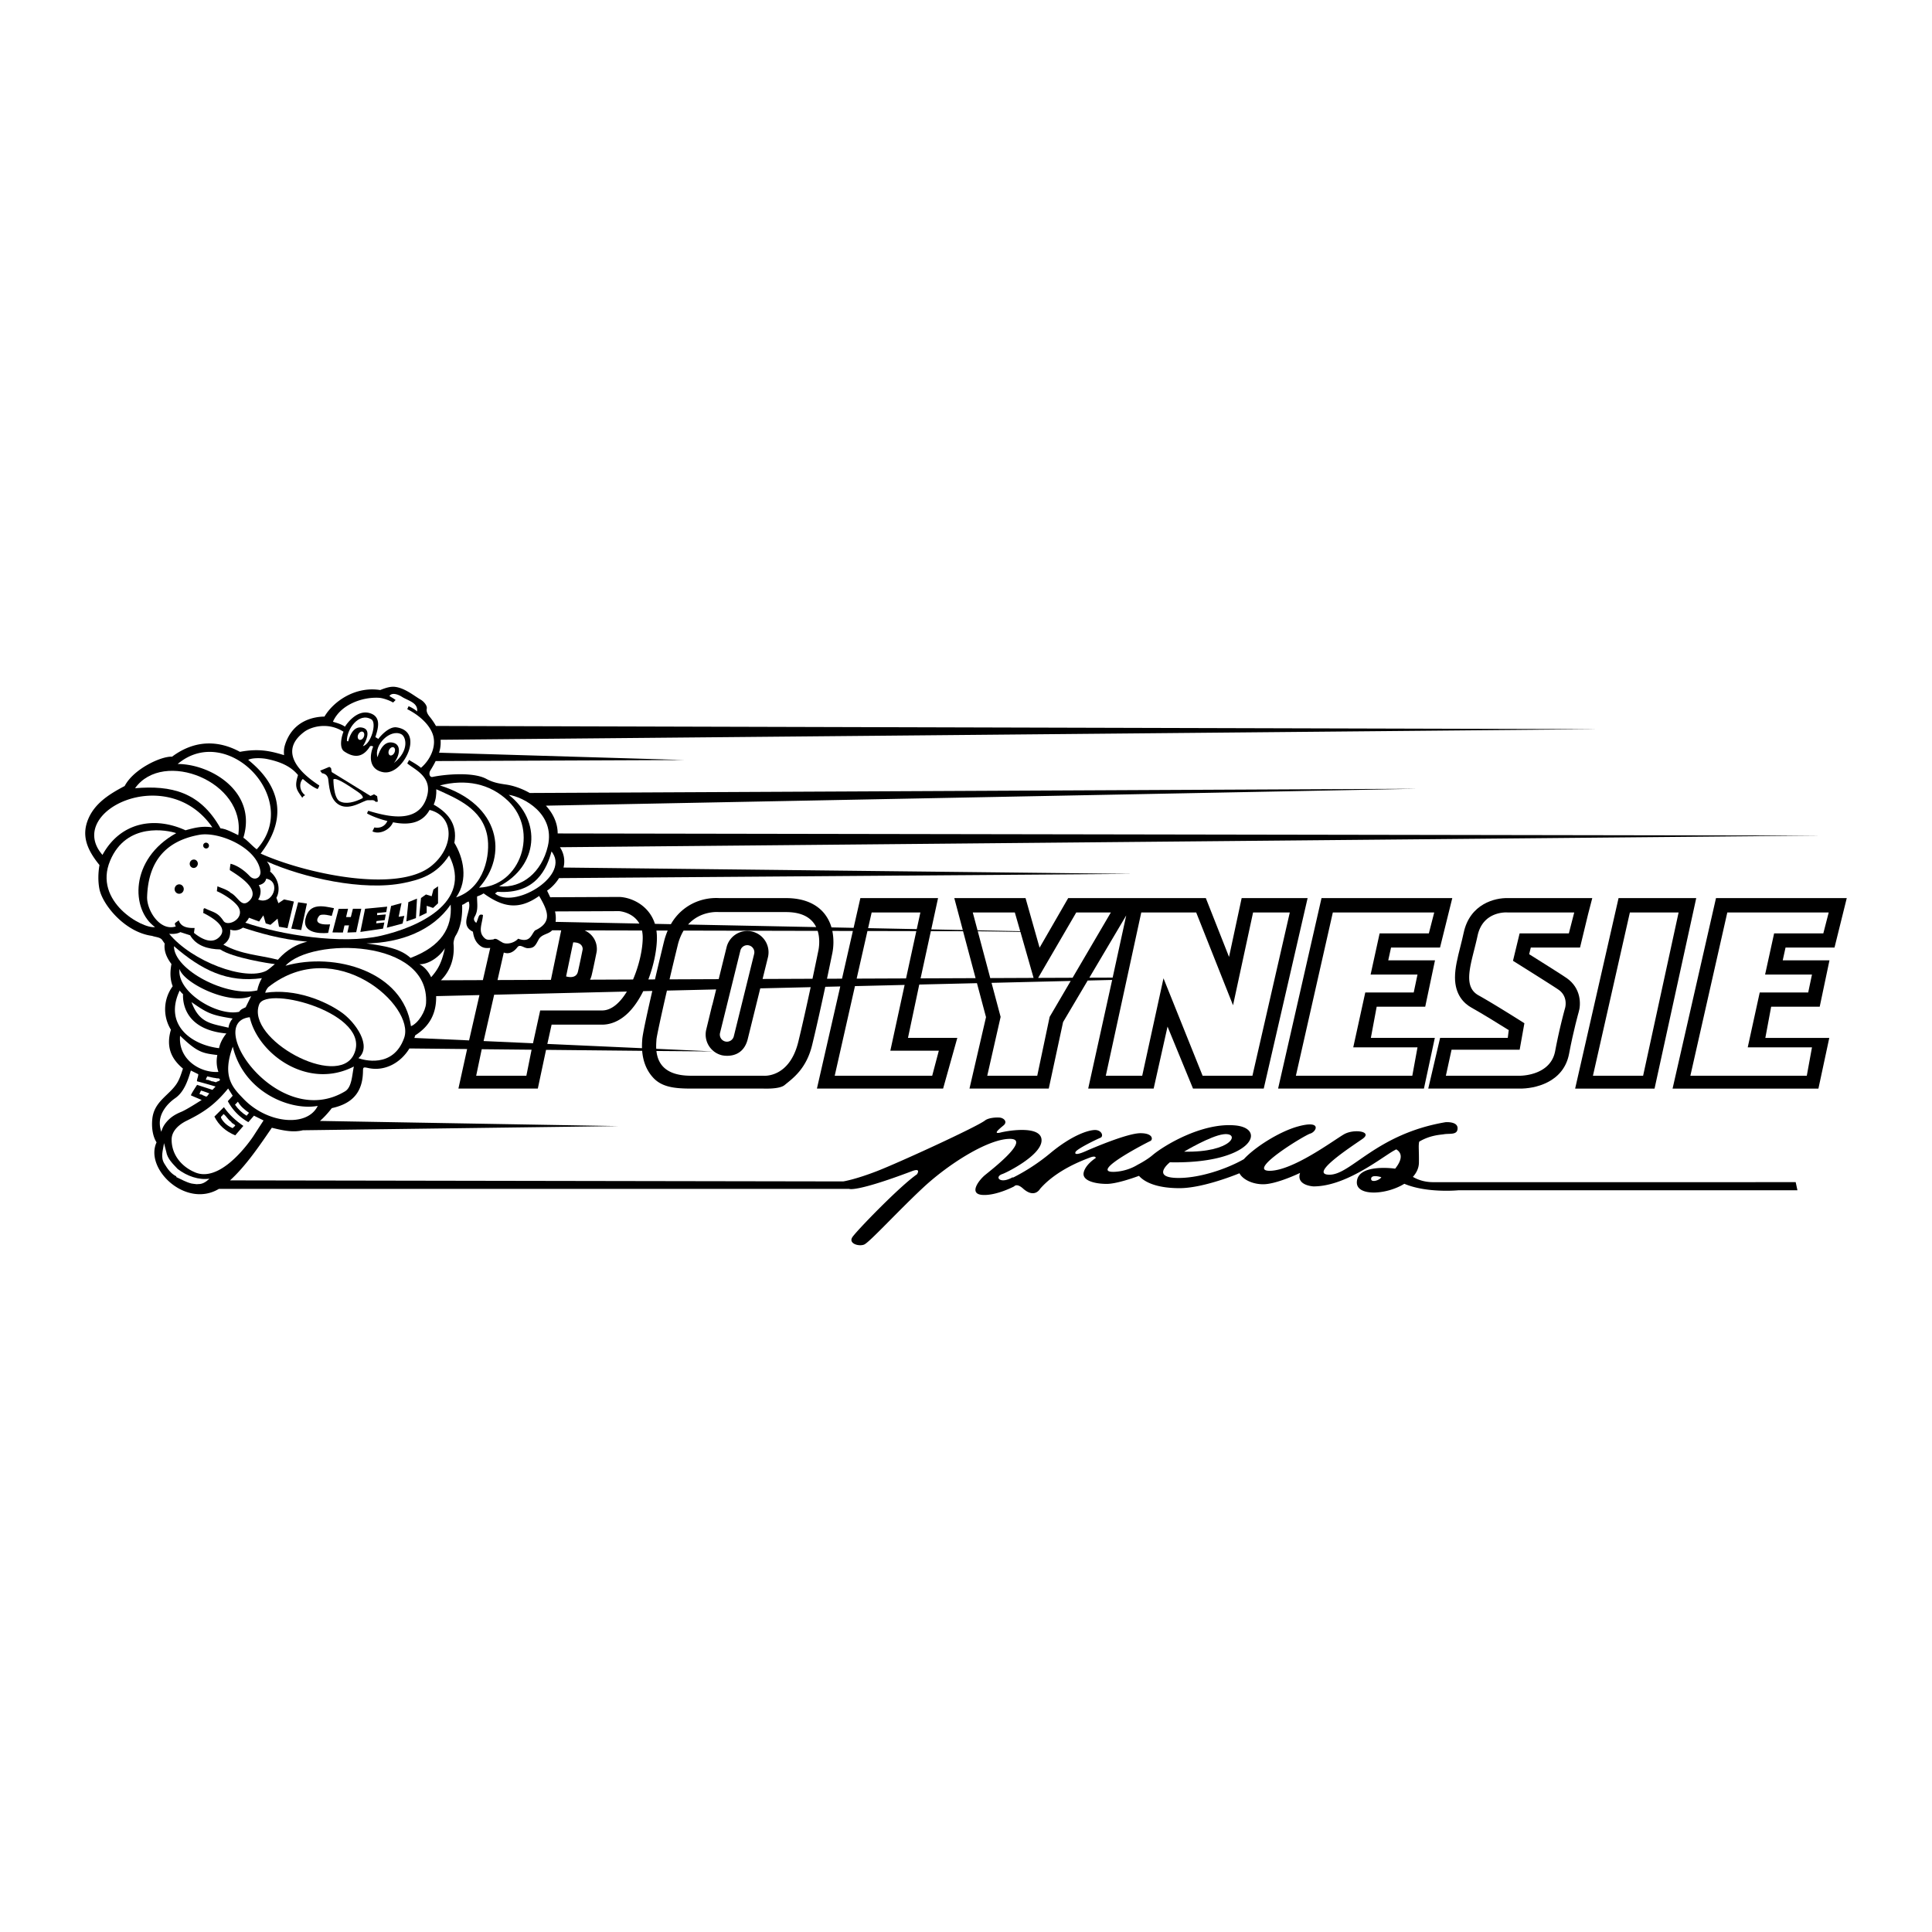 <svg xmlns="http://www.w3.org/2000/svg" width="2500" height="2500" viewBox="0 0 192.756 192.756"><g fill-rule="evenodd" clip-rule="evenodd"><path fill="#fff" d="M0 0h192.756v192.756H0V0z"/><path d="M142.982 117.945c-.994 0-1.689-.332-2.018-.529.365-.406.594-.883.602-1.418.016-1.312-.064-1.645.027-2.094 1.098-.66 2.15-.686 2.449-.738.602-.105 1.381.107 1.381-.602 0-.707-1.203-.602-1.203-.602-6.902 1.168-9.414 5.238-11.574 5.238-2.158 0 2.23-2.832 3.291-3.574 1.062-.744-.848-1.027-1.84-.461-.99.566-5.096 3.646-7.432 3.646s3.469-3.539 4.07-3.717 1.203-1.381-1.24-.707c-1.85.508-4.311 2.07-5.395 3.264-1.75 1.002-4.621 1.965-6.814 1.867-2.408-.105-.566-1.557-.566-1.557 8.139.176 9.803-3.398 6.477-3.682-3.328-.283-7.139 2.059-8.211 2.973-.582.498-1.486.957-1.486.957-1.205.742-2.443.707-2.443.707-2.336 0 3.469-2.973 3.717-3.08.248-.105.318-.777-.99-.777-1.311 0-4.85 1.521-5.486 1.805-.639.283-1.133.389-.992.07.143-.318 2.125-1.273 2.479-1.416.354-.141.141-.777-.531-.777s-2.336.531-4.496 2.336a19.745 19.745 0 0 1-3.707 2.422l-.008-.051c-1.275.742-1.877-.035-1.027-.318.426-.143 3.752-1.805 3.895-3.256.158-1.627-3.223-1.098-4.07-.885-.85.211-.143-.355.283-.709.424-.354.035-.742-.391-.779-.424-.035-1.135.037-1.451.283-.814.639-8.6 4.213-10.794 5.062s-3.362 1.025-3.362 1.025l-61.177-.105c1.577-1.424 3.015-3.562 4.172-5.25 1.152.285 2.131.488 3.096.25l31.469-.416-29.764-.514c.38-.328.771-.748 1.184-1.277 1.567-.35 3.023-1.156 3.105-3.533.018-.543-.031-.592.515-.473 1.582.354 3.187-.428 4.123-1.949l5.756.059-.868 3.945h7.921l.822-3.865 9.59.098c.062.797.308 1.832 1.111 2.693.863.926 2.128 1.074 3.76 1.074h7.207c.248.004 1.637.057 2.127-.346.833-.684 2.171-1.611 2.753-4 .44-1.807.928-4.02 1.311-5.809l1.494-.035-2.327 10.189h12.589l1.417-5.059H90.59l1.125-5.32 5.756-.137.904 3.389-1.649 7.127h7.909l1.428-6.633 2.455-4.146 2.443-.059-2.391 10.838h6.531l1.385-6.184 2.541 6.184h7.057l4.377-19.005h-6.58l-1.26 5.871-2.316-5.871h-13.73l-2.855 4.949-1.402-4.949h-7.109l.849 3.187-3.146-.063.678-3.123h-7.75l-.675 2.968-2.208-.044a4.01 4.01 0 0 0-.677-1.338c-.571-.733-1.703-1.585-3.852-1.585h-6.651a5.328 5.328 0 0 0-2.3.372 5.129 5.129 0 0 0-2.54 2.229l-1.595-.032c-.578-1.824-2.275-2.61-3.488-2.683l-.045-.002-6.915.031c-.112-.25-.222-.474-.312-.659.41-.271.857-.713 1.192-1.251l57.198-.421-56.751-.633a2.518 2.518 0 0 0-.359-2.027l125.703-1.162-125.925-.212c-.004-1.068-.474-2.008-1.176-2.772l86.959-1.688-88.573.423c-.767-.436-1.589-.724-2.324-.836-.686-.1-1.297-.188-1.996-.567-1.408-.764-4.414-.409-5.354-.203-.327.078-.411-.356-.247-.627.208-.335.387-.65.536-.953l24.801-.104-24.461-.731a3.26 3.26 0 0 0 .149-1.29l115.521-1.058-115.979-.319a6.584 6.584 0 0 0-.497-.755c-.198-.258-.503-.562-.419-.984.055-.269-.264-.684-.616-.891-.666-.386-1.564-1.153-2.56-1.272-.482-.055-1.006.133-1.472.318-2.422-.387-4.617 1.06-5.56 2.648-.978.011-3.127.335-3.924 2.781-.119.373-.141.65-.107 1.067-1.332-.406-2.497-.688-4.401-.33-1.822-.994-4.249-1.399-6.775.483-1.074-.062-3.835 1.216-4.726 2.927-1.536.806-3.015 1.735-3.662 3.359-.616 1.543-.174 2.907 1.148 4.525-.138.796-.152 1.621-.011 2.364.296 1.58 2.546 4.347 5.259 4.703.327.122.715.115.965.352l.294.418c-.102.766.228 1.45.673 2.04-.147.783-.147 1.504.125 2.215a3.883 3.883 0 0 0-.178 4.338c-.581 1.961.27 3.088 1.201 3.879-.159.473-.314 1.014-.603 1.471-.773 1.217-2.305 1.799-2.46 3.611-.07.773.028 1.639.429 2.279-1.222 2.635 2.917 6.615 6.218 4.641h62.887s.643.357 6.265-1.77c.967-.365.496.318.496.318-1.664 1.133-6.017 5.627-6.441 6.264-.425.639.637.957 1.167.744.531-.213 3.363-3.326 5.911-5.699 2.548-2.371 6.476-4.848 8.636-4.848 2.158 0-1.877 3.113-2.479 3.609s-1.663 1.875-.283 1.982c1.381.105 3.186-.85 3.186-.85s.248-.357.885.213c1.156 1.035 1.699.035 1.699.035 1.664-1.912 4.318-2.867 4.955-3.115s.602.035.602.035-1.025.637-1.203 1.451 1.133 1.133 2.301 1.133c.949 0 2.621-.584 3.215-.803.711.797 2.131 1.229 4.041 1.229 2.189 0 5.236-1.182 5.986-1.486.316.604 1.271 1.096 2.365 1.096 1.346 0 3.682-1.133 3.682-1.133-.424 1.275 1.346 1.346 1.346 1.346 3.008 0 6.264-2.477 7.785-3.434.143-.088.297-.176.463-.26.4.234.812.771-.107 1.924 0 0-3.758-.551-3.824 1.346-.049 1.412 2.893 1.299 4.738.164 2.258.955 5.385.648 5.385.648h33.836l-.176-.812c-.002.002-34.758.002-36.174.002z"/><path fill="#fff" d="M52.516 107.326h-5.007l.554-2.646 4.974.05-.521 2.596zM60.067 100.814h-6.172l-.717 3.273-4.929-.221 1.054-4.623 13.241-.316c-.67 1.102-1.519 1.887-2.477 1.887zM61.766 90.904s1.376.084 2.026 1.239l-8.36-.168a3.051 3.051 0 0 0-.056-1.042l6.39-.029zM45.251 94.175c-.025-.252.122-.684.201-.805.629-.991.686-2.365.654-3.093.247-.062.393-.262.657-.33.359.971-.999 2.306.422 3.012.074.533.243 1.017.69 1.375.367.297.688.255 1.037.241l-.735 3.212-4.187.016c.893-.877 1.393-2.151 1.261-3.628zM41.425 103.297c1.384-.881 2.126-2.127 2.089-3.914l4.321-.104L46.8 103.8l-5.458-.244a5.22 5.22 0 0 0 .083-.259zM38.855 69.439c.196.137.416.239.615.401l-.25.252c-.331-.205-.993-.446-1.401-.472-1.606-.102-3.832.642-4.602 2.388.327.106.811.219 1.197.491.347-.532 1.281-1.661 2.419-1.367 1.368.359.802 1.767.619 2.413.103.059.206.102.281.188.43-.555 1.191-1.257 1.83-1.165 1.743.258 1.602 1.901.853 3.113-.497.818-1.333 1.54-2.224 1.353-1.272-.256-1.406-1.443-.957-2.557-.106-.037-.185-.084-.316-.021-.774 1.265-1.728 1.087-2.574.514-.512-.342-.302-1.399-.076-1.967-1.652-1.045-3.324-.427-3.897 0-3.171 2.355.771 4.891 1.483 5.364a1.008 1.008 0 0 1-.169.356c-.57-.235-1.034-.65-1.476-1.005-.35.339-.393 1.15.239 1.624a.523.523 0 0 0-.289.257c-.52-.771-.827-1.012-.426-2.27-.772-.943-1.905-1.354-3.073-1.599-.528-.111-1.493-.142-1.897.082 1.052.874 5.172 4.243 1.241 9.35 4.346 1.96 13.613 4.011 17.037 1.229 2.306-1.864 2.327-4.968-.183-5.582-.807 1.472-2.348 1.491-3.646 1.23-.331.789-1.363 1.252-2.056.907l.193-.392c.525.101 1.043-.074 1.299-.643-.466-.104-1.388-.394-2.013-.744-.02-.082.071-.181.102-.277 1.768.526 4.822 1.355 5.765-1.138.831-2.196-1.093-2.929-1.87-3.586l.183-.341c.22.149.792.441 1.184.78.935-.792 1.631-2.215 1.14-3.444-.423-1.066-1.527-1.919-2.508-2.407l.132-.294c.273.112.617.307.855.521.096-.889-.902-1.065-1.521-1.46-.461-.293-1.021-.428-1.243-.082z"/><path d="M37.663 75.547c.245-.823.707-1.658 1.571-1.445.876.22.607 1.367.063 2.025 1.558-1.219 1.235-2.62.739-2.875-1.098-.561-2.754 1.065-2.373 2.295zM50.759 79.301c3.312 2.582 2.961 7.099-.962 9.128 2.301.214 4.256-1.416 4.863-4.011.761-3.256-2.473-4.912-3.901-5.117z" fill="#fff"/><path d="M43.89 78.361c6.033 1.893 6.813 6.964 3.906 10.202 4.176-.174 5.973-5.661 2.934-8.62-1.872-1.819-4.309-2.221-6.84-1.582z" fill="#fff"/><path d="M43.528 78.742c.021.523-.036 1.023-.257 1.537 1.294.731 2.42 1.859 2.061 3.81.89 1.459 1.418 3.667.176 5.443 2.841-.941 3.45-4.306 3.108-6.14-.501-2.691-2.966-3.692-5.088-4.65zM49.62 88.973c-.075.051-.156.114-.234.172 1.851 1.576 7.292-1.62 5.778-3.997l-.136-.203c-.445 1.643-1.522 4.31-5.408 4.028z" fill="#fff"/><path d="M48.251 89.133a2.86 2.86 0 0 1-.651.302c-.018.695.155 1.341-.239 2.018-.165.287-.023.477.155.622.27-.538.191-.954.671-.787-.062.834-.486 1.576.048 2.193.299.349.508.292.994.246.252-.195.557.141.81.25.415.318 1.259.129 1.655-.322 1.222.439 1.292-.398 1.682-.822 1.812-.836 1.248-2.005.415-3.444-2.015 1.432-3.6 1.149-5.54-.256zM17.727 76.223c3.334.008 7.951 2.79 6.555 7.355.486.338.869.816 1.331 1.158 4.559-4.978-2.901-12.72-7.886-8.513z" fill="#fff"/><path d="M13.474 78.641c3.606-.305 6.485.357 8.529 4.006.468.008 1.363.477 1.768.679.791-5.34-7.484-8.627-10.297-4.685zM36.566 94.125c1.781.253 3.341.483 4.394 1.447 3.046-1.145 4.177-2.992 4.003-5.319-1.771 2.586-4.984 3.808-8.397 3.872z" fill="#fff"/><path d="M10.224 85.294c1.822-3.321 5.243-3.847 8.284-2.456.896-.251 1.648-.446 2.679-.293-4.508-6.546-14.75-1.582-10.963 2.749zM19.883 83.291c-3.476.626-5.103 2.787-5.206 6.202-.04 1.293 1.25 3.455 2.867 2.938a.506.506 0 0 1-.092-.326l.381-.283c.234.7.943.781 1.583.763-.017.143-.038.325-.064.488.695.57 1.707 1.129 2.444.494 1.223-1.049-.84-2.146-1.544-2.497.112-.161-.053-.41.173-.458.875.435 1.279.379 1.868 1.264.421.642 2.198-.229 1.481-1.393-.372-.593-1.505-1.309-2.138-1.567l.059-.491c.488.211.842.29 1.275.602l-.012.026c.785.333 1.101 1.58 1.893.844 1.251-1.155-1.141-2.583-1.92-3.083-.012-.189.049-.44.07-.637.708.175 1.4.688 1.898 1.215.529.567 1.162.137 1.083-.463-.308-2.354-4.123-3.994-6.099-3.638zM41.837 96.201c.517.24.955.803 1.177 1.297.722-.818 1.056-1.477 1.374-2.896-.494.812-1.592 1.627-2.551 1.599z" fill="#fff"/><path d="M10.99 85.867c-1.716 4.078 3.235 6.827 4.477 6.627-2.419-1.723-2.552-6.784 2.115-9.371-.836-.287-4.956-1.149-6.592 2.744zM26.56 87.665c-.087.413-.421.567-.746.654.342.458.143 1.168-.06 1.427 1.48.615 2.336-1.817.806-2.081zM28.484 96.354c4.96-1.401 11.779.594 12.518 6.029.752-.301 1.459-1.502 1.505-2.287.393-6.489-11.46-6.575-14.023-3.742zM24.244 92.549c-.452.295-.859.342-1.277.198.04.651-.123 1.131-.683 1.501 1.852 1.008 3.477 1.007 5.447 1.506.393-.461 1.387-1.457 2.93-1.802-2.694-.225-4.969-.923-6.417-1.403z" fill="#fff"/><path d="M26.792 98.467c-.063.057-.281.316-.327.582 2.972-.453 5.995.809 7.639 1.979 1.334.951 3.07 3.334 1.654 4.545.447.174 3.471 1.068 4.566-2.021 1.128-3.173-6.823-10.341-13.532-5.085zM21.97 94.726c-1.205-.031-2.378-.342-3.002-1.412L17.999 93c-.413.243-1.104.172-1.123.163 2.278 2.757 7.574 4.749 9.692 3.694.23-.133.524-.387.855-.67-.528-.046-4.235-.632-5.453-1.461z" fill="#fff"/><path d="M25.86 100.205c-1.359 3.463 7.812 8.469 9.444 4.996 1.905-4.047-8.683-6.924-9.444-4.996zM17.356 94.402c-.025 2.348 5.255 5.125 8.314 4.411.044-.322.243-.863.457-1.221-3.441.474-6.002-.797-8.771-3.19z" fill="#fff"/><path d="M17.916 96.666c-.315 2.316 3.801 4.777 5.953 4.277.146-.262.45-.336.645-.455l.543-1.1c-2.224.938-6.801-1.345-7.141-2.722zM24.917 101.488c-4.623.521 2.858 11.387 9.504 7.396.706-.418.701-1.693.886-2.48-4.625 2.393-9.579-1.287-10.39-4.916zM17.929 98.824c-1.582 3.336 1.039 5.4 3.926 5.754.098-.512.395-1.061.733-1.469-4.201-.383-4.364-3.162-4.325-3.918a1.81 1.81 0 0 1-.334-.367z" fill="#fff"/><path d="M19.108 99.98c.778 2.123 1.962 2.135 3.688 2.553.05-.352.189-.643.413-.916-2.071-.332-2.474-.492-4.101-1.637zM24.312 109.648c2.369 2.459 6.345 2.842 7.389.688-2.787.504-7.4-1.396-8.475-5.908-1.115 3.023.015 4.113 1.086 5.22zM17.967 103.334c-.209 2.354 1.985 3.725 3.824 3.613a3.204 3.204 0 0 1-.107-1.686c-1.467-.183-1.975-.243-3.717-1.927zM18.597 111.828c-.693.346-1.468.969-1.474 1.854-.011 1.477.939 2.701 2.345 3.287 2.402 1.01 5.109-2.584 5.774-3.559l1.052-1.623-.957-.475-.559.643a5.135 5.135 0 0 1-2.049-2.092l.489-.541-.456-.723c-1.297 1.589-2.397 2.364-4.165 3.229zM19.042 106.807c-.295.975-.667 2.143-1.572 2.764-.768.533-1.581 1.48-1.525 2.574.005.25.071.539.141.773.084-.238.15-.453.341-.734.452-.648 1.015-.992 1.653-1.252.578-.24 1.894-1.1 2.043-1.186-.396-.174-.68-.283-1.067-.459-.046-.07.541-.941.607-1.051l1.534.498.293-.311.009-.02c-.607-.189-1.226-.354-1.848-.527-.001-.24.139-.475.131-.703l-.74-.366zM39.276 74.564c-.147-.073-.356.047-.458.261-.102.214-.064.456.083.529.146.073.35-.05.451-.264s.071-.453-.076-.526zM36.203 73.012c-.147-.073-.354.041-.458.261-.101.214-.061.45.086.523.147.073.353-.041.454-.254.104-.221.064-.457-.082-.53z" fill="#fff"/><path d="M34.611 73.935l.13.033c.181-.719.626-1.626 1.516-1.344.792.257.23 1.396-.052 1.823.817-.21 1.414-2.339.848-2.676-1.258-.746-2.475.994-2.442 2.164z" fill="#fff"/><path d="M21.391 111.4c.424.852 1.121 1.477 2.08 1.873.272-.312.538-.629.81-.941-.747-.508-1.417-1.113-1.944-1.871-.316.316-.632.631-.946.939z"/><path d="M16.362 114.049c-.096.752-.379 1.396.053 2.074.305.504.641.977 1.175 1.24l.001.074c.541.252.965.504 1.497.639.091.006.239.047.34.049.089-.004.224.049.308.01.444.027.806-.201 1.161-.537-1.06.154-2.237-.254-3.17-.967-.451-.486-1.031-1.008-1.146-1.744-.063-.266-.155-.59-.219-.838zM20.672 107.393l-.136.301c.114.098.243-.008.368.111.087-.029.194.111.304.078.1.035.239.062.354.096.103-.125.303-.072.386-.232-.035-.248-.28-.113-.427-.188-.292-.026-.563-.112-.849-.166zM23.446 110.221c.321.455.706.822 1.157 1.094.069-.068.169-.219.239-.289-.457-.322-.848-.645-1.106-1.109-.1.101-.194.206-.29.304zM20.053 108.807l-.154.322c.096.105.254.031.332.143.154.027.366.254.485.033.034-.104.147-.127.155-.221-.28-.098-.538-.211-.818-.277zM22.135 111.346c-.176.096-.042.244.015.352.254.383.627.68 1.06.855l.262-.246c-.062-.176-.337-.191-.402-.377-.325-.217-.47-.568-.768-.781l-.167.197z" fill="#fff"/><path d="M20.681 84.103a.283.283 0 0 0-.381.131.296.296 0 0 0 .136.387.284.284 0 0 0 .387-.128.297.297 0 0 0-.142-.39zM19.515 85.796a.405.405 0 0 0-.545.202.421.421 0 0 0 .186.557c.2.099.438.009.536-.198a.42.42 0 0 0-.177-.561zM18.077 88.276a.45.45 0 0 0-.608.226.468.468 0 0 0 .206.622c.223.111.5.017.61-.216a.477.477 0 0 0-.208-.632z"/><path d="M118.135 114.9s2.629-1.574 3.93-1.734c1.734-.213.919 1.84-3.93 1.734z" fill="#fff"/><path d="M32.861 76.511l-.92.377.188.259s.52.024.614.567c.094.542.09 2.085 1.156 2.619 1.085.544 2.43-.519 2.808-.496.377.024.566-.094.779.166l.212-.023-.07-.543-.307-.189-.354.165-3.87-2.383-.071-.401-.165-.118z"/><path d="M33.262 77.761s0 1.817.613 2.171c.614.354 1.558.094 2.312-.307 0 0 .142-.213-.542-.661s-2.1-1.463-2.383-1.203zM44.807 85.349c-1.263 1.958-2.929 2.411-4.468 2.734-4.111.863-10.114-.526-13.713-2.132.295.355.41.741.323 1.001.897.746 1.036 1.877.628 2.623l.199.538.566-.378.979.212-.637 2.655-.849-.142-.142-.803-.708.614-.472-.142-.236-.802-.425.613-1.012-.379c-.066.149-.179.31-.364.495 3.562 1.21 9.643 2.206 13.541 1.301 3.522-.811 9.22-3.231 6.79-8.008z" fill="#fff"/><path d="M29.747 90.019l.873.13-.567 2.643-.991-.142.685-2.631zM33.321 90.609l-.224.779s-1.015-.295-1.251-.012c-.235.283-.566.944 1.086.849l-.189.85s-2.664.33-2.265-1.416c.377-1.652 1.852-1.239 2.843-1.05zM35.209 90.668l-.205.826h-.473l.194-.826-.944.012-.614 2.348 1.042.012.159-.707.451-.01-.161.717.881-.036.507-2.336h-.837zM36.424 90.668l-.472 2.312 2.265-.33.13-.613-.814.082.035-.224.814-.095.107-.566-.864.071v-.212l.911-.095.094-.542-2.206.212zM169.234 89.604h-7.75l-4.332 19.005h7.922l4.16-19.005zM171.205 89.604l-4.332 19.005h14.551l1.084-5.058h-6.379l.58-3.113h4.844l.974-4.626h-4.664l.28-1.274h4.886l1.223-4.934h-13.047zM143.152 103.551h-6.381l.581-3.113h4.843l.975-4.626h-4.664l.279-1.274h4.887l1.223-4.934h-13.047l-4.332 19.005h14.55l1.086-5.058zM157.502 100.994c.242-.791.262-2.402-1.209-3.42-.459-.318-2.514-1.613-3.727-2.373l.162-.664h4.912l.797-3.301.424-1.633h-8.434c-1.248-.033-3.773.556-4.395 3.457-.1.467-.217.935-.332 1.388-.275 1.092-.537 2.124-.535 3.077.002 1.732.902 2.596 1.658 3.016 1.047.582 2.719 1.617 3.705 2.236l-.098.773h-6.75l-1.184 5.059h9.098c1.473.023 4.404-.57 4.953-3.475.438-2.32.955-4.15.961-4.168l-.006.028z"/><path fill="#fff" d="M167.475 91.035h-4.862l-3.685 16.291h5.006l3.541-16.291zM181.914 93.122l.537-2.087h-10.117l-3.686 16.291h11.616l.517-2.832h-6.41l1.197-5.473h4.836l.377-1.792h-4.677l.9-4.107h4.91zM142.557 93.122l.537-2.087h-10.117l-3.686 16.291h11.615l.518-2.832h-6.41l1.199-5.473h4.834l.377-1.792h-4.678l.9-4.107h4.911zM150.951 95.859l.662-2.737h4.912l.537-2.087h-6.672s-2.434-.195-2.973 2.323c-.566 2.642-1.605 5.001.094 5.947 1.607.893 4.578 2.783 4.578 2.783l-.473 2.643h-6.795l-.566 2.596h7.361s3.068.047 3.541-2.453c.455-2.42.99-4.295.99-4.295s.352-1.141-.66-1.84c-.614-.427-4.536-2.88-4.536-2.88zM125.02 91.035l-2 9.26-3.676-9.26h-5.479l-3.539 16.291h3.633l2.123-9.721 3.902 9.721h4.971l3.729-16.291h-3.664zM93.667 104.826l-.661 2.5H83.28l2.02-8.941 4.954-.119-1.425 6.56h4.838zM85.469 97.637l1.077-4.751 4.876.011-1.026 4.72-4.927.02zM104.723 101.455l-1.237 5.871h-4.988l1.334-5.871-.906-3.396 7.898-.19-2.101 3.586zM98.799 97.584l-1.246-4.673 4.256.062 1.312 4.593-4.322.018zM111.01 97.535l-2.324.008 3.677-6.21-1.353 6.202zM107.379 91.035h3.453l-3.82 6.516-3.436.013 3.803-6.529zM97.053 91.035h4.197l.537 1.871-4.258-.086-.476-1.785zM96.085 92.907l1.249 4.683-5.487.021 1.024-4.711 3.214.007zM86.966 91.035h4.861l-.362 1.664-4.854-.098.355-1.566zM85.091 92.883l-1.083 4.76-1.499.006c.278-1.313.474-2.267.507-2.427a5.712 5.712 0 0 0 .026-2.343l2.049.004zM71.723 90.998h6.701c1.769 0 2.616.695 3.006 1.499l-12.781-.257c1.28-1.426 3.074-1.242 3.074-1.242zM65.541 93.547c0-.249-.018-.484-.05-.707l1.125.002a7.24 7.24 0 0 0-.374 1.12c-.109.443-.486 2.003-.896 3.754l-.66.004c.55-1.447.855-2.987.855-4.173zM55.034 102.23h5.033c.653 0 1.643-.211 2.646-1.215.562-.561 1.054-1.303 1.464-2.127l.903-.021c-.516 2.238-1.002 4.465-1.002 4.873v-.035l-.004.068c-.012.176-.032.459-.021.805l-9.444-.426.425-1.922zM75.852 98.609l-1.263 5.111c-.549 2.057-2.547 1.568-2.564 1.564a2.127 2.127 0 0 1-1.563-2.564l.594-2.451.009.01.386-1.564-4.911.117c-.573 2.49-1.047 4.674-1.047 4.908 0 .107-.045.455-.02.9l5.694.262-5.676-.045c.122 1.121.749 2.469 3.447 2.469h7.22s2.595.283 3.492-3.398c.412-1.689.863-3.727 1.231-5.438l-5.029.119zM81.579 92.875l-13.377-.03a5.2 5.2 0 0 0-.584 1.456 282.954 282.954 0 0 0-.817 3.409l4.903-.02.788-3.188a2.127 2.127 0 0 1 2.563-1.558 2.128 2.128 0 0 1 1.562 2.57l-.533 2.158 4.978-.02c.339-1.594.572-2.739.572-2.739s.261-1.032-.055-2.038z"/><path d="M39.02 90.385l1.038-.283-.284 1.368.567-.094-.177.767-1.569.413.425-2.171zM40.742 90.007l.861-.354-.106 1.947-.955.331.2-1.924zM41.828 91.435l.176-1.841.496-.353.566.176.177-.672.46-.319v1.699l-.495.46-.637-.212v.708l-.743.354z"/><path d="M64.052 92.837l-5.73-.013c.335.149.572.35.732.533.555.634.508 1.352.481 1.557l-.006.045-.009.045c-.012.059-.29 1.449-.482 2.263-.04.17-.097.328-.17.477l4.291-.018c.611-1.419.966-3.036.966-4.18 0-.261-.027-.496-.073-.709zM55.992 92.819l-.907-.002c-.35.405-1.049.368-1.348.924-.343.646-.459.86-1.089.859-.37 0-.76-.434-1.017-.105-.466.606-.957.697-1.367.54l-.626 2.745 5.326-.02 1.028-4.941zM57.188 94.019l-.708 3.397s.991.33 1.18-.473c.188-.801.472-2.217.472-2.217s.094-.707-.944-.707zM73.867 94.842l-2.029 8.212a.707.707 0 0 0 1.375.334l2.029-8.212a.707.707 0 0 0-1.375-.334zM137.814 117.449s-1.047-.334-1.016.189c.026.378.85.118 1.016-.189z" fill="#fff"/></g></svg>